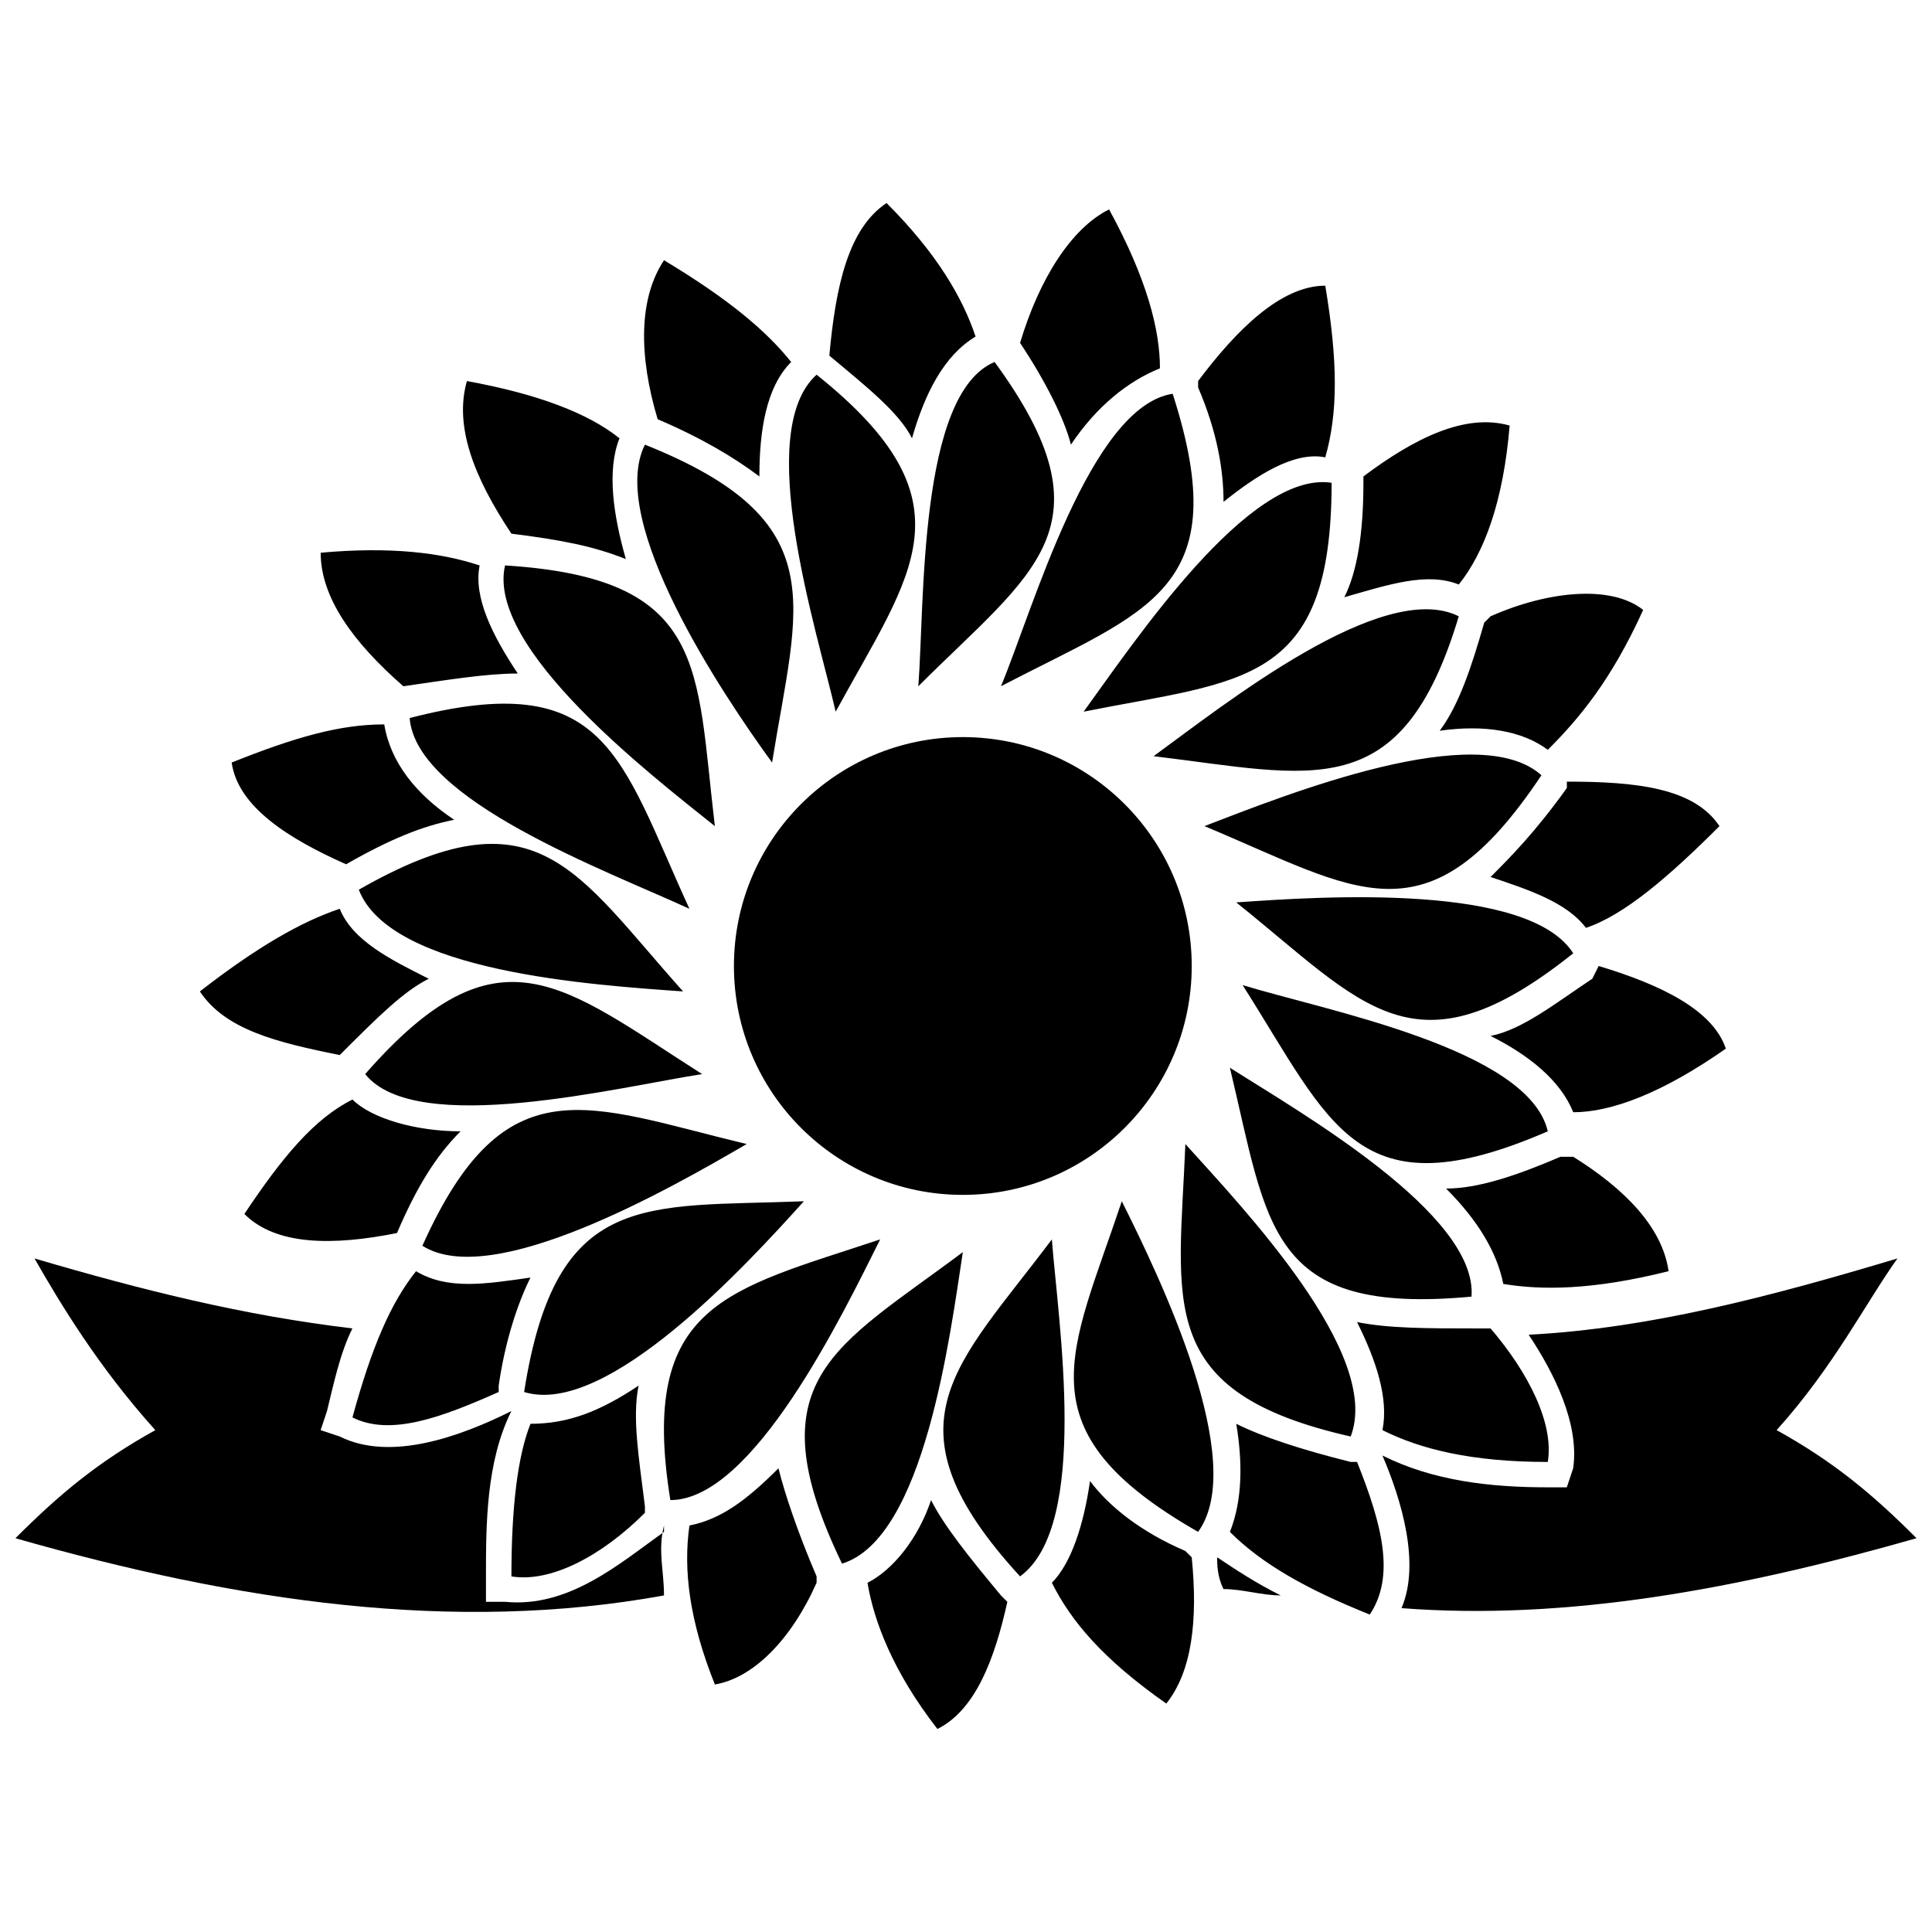 <?xml version="1.0" encoding="UTF-8"?>
<!-- Uploaded to: SVG Repo, www.svgrepo.com, Generator: SVG Repo Mixer Tools -->
<svg width="800px" height="800px" version="1.1" viewBox="144 144 512 512" xmlns="http://www.w3.org/2000/svg">
 <defs>
  <clipPath id="b">
   <path d="m466 477h185.9v94h-185.9z"/>
  </clipPath>
  <clipPath id="a">
   <path d="m148.09 477h171.91v95h-171.91z"/>
  </clipPath>
 </defs>
 <g clip-path="url(#b)">
  <path d="m468.24 565.12c5.055 0 10.109 1.684 15.164 1.684-6.738-3.371-11.793-6.738-16.852-10.109 0 1.684 0 5.055 1.684 8.426zm47.18 5.055c43.809 3.371 89.305-5.055 136.48-18.535-11.793-11.793-21.906-20.219-37.07-28.645 15.164-16.852 23.59-33.699 32.016-45.496-33.699 10.109-65.715 18.535-97.73 20.219 6.738 10.109 13.48 23.59 11.793 35.383l-1.684 5.055h-5.055c-15.164 0-30.328-1.684-43.809-8.426 5.055 11.793 10.109 28.645 5.055 40.441z" fill-rule="evenodd"/>
 </g>
 <g clip-path="url(#a)">
  <path d="m319.96 566.81c-55.605 10.109-112.89 1.684-171.87-15.164 11.793-11.793 21.906-20.219 37.07-28.645-15.164-16.852-25.273-33.699-32.016-45.496 28.645 8.426 55.605 15.164 84.25 18.535-3.371 6.738-5.055 15.164-6.738 21.906l-1.684 5.055 5.055 1.684c13.48 6.738 32.016 0 45.496-6.738-6.738 13.48-6.738 30.328-6.738 43.809v6.738h5.055c16.852 1.684 30.328-10.109 42.125-18.535v-1.684c-1.684 6.738 0 11.793 0 18.535z" fill-rule="evenodd"/>
 </g>
 <path d="m459.82 400c0 33.5-27.16 60.656-60.66 60.656s-60.66-27.156-60.66-60.656c0-33.504 27.16-60.66 60.66-60.66s60.66 27.156 60.66 60.66" fill-rule="evenodd"/>
 <path d="m409.27 325.86c38.754-20.219 62.344-25.273 45.496-77.508-21.906 3.371-37.07 57.289-45.496 77.508zm-82.562 222.42c-1.684 11.793 0 25.273 6.738 42.125 10.109-1.684 20.219-11.793 26.961-26.961v-1.684c-5.055-11.793-8.426-21.906-10.109-28.645-8.426 8.426-15.164 13.48-23.59 15.164zm-72.453-67.398c-6.738 8.426-11.793 20.219-16.852 38.754 10.109 5.055 23.59 0 38.754-6.738v-1.684c1.684-11.793 5.055-21.906 8.426-28.645-11.793 1.684-21.906 3.371-30.328-1.684zm-20.219-96.043c-10.109 3.371-21.906 10.109-37.07 21.906 6.738 10.109 20.219 13.48 37.07 16.852 10.109-10.109 16.852-16.852 23.59-20.219-10.109-5.055-20.219-10.109-23.59-18.535zm37.07-90.988c-10.109-3.371-23.59-5.055-42.125-3.371 0 11.793 8.426 23.59 21.906 35.383 11.793-1.684 21.906-3.371 30.328-3.371-6.738-10.109-11.793-20.219-10.109-28.645zm82.562-53.918c-6.738-8.426-16.852-16.852-33.699-26.961-6.738 10.109-6.738 25.273-1.684 42.125 11.793 5.055 20.219 10.109 26.961 15.164 0-11.793 1.684-23.59 8.426-30.328zm97.73 1.684c0-10.109-3.371-23.59-13.48-42.125-10.109 5.055-18.535 18.535-23.59 35.383 6.738 10.109 11.793 20.219 13.48 26.961 6.738-10.109 15.164-16.852 23.59-20.219zm79.195 57.289c6.738-8.426 11.793-21.906 13.48-42.125-11.793-3.371-25.273 3.371-38.754 13.48v1.684c0 13.48-1.684 23.59-5.055 30.328 11.793-3.371 21.906-6.738 30.328-3.371zm33.699 90.988c10.109-3.371 21.906-13.48 35.383-26.961-6.738-10.109-21.906-11.793-40.441-11.793v1.684c-8.426 11.793-15.164 18.535-20.219 23.59 10.109 3.371 20.219 6.738 25.273 13.48zm-21.906 94.359c10.109 1.684 23.59 1.684 43.809-3.371-1.684-11.793-11.793-21.906-25.273-30.328h-3.371c-11.793 5.055-21.906 8.426-30.328 8.426 8.426 8.426 13.48 16.852 15.164 25.273zm-72.453 65.715c8.426 8.426 20.219 15.164 37.07 21.906 6.738-10.109 3.371-23.59-3.371-40.441h-1.684c-13.48-3.371-23.59-6.738-30.328-10.109 1.684 10.109 1.684 20.219-1.684 28.645zm-96.043 13.48c1.684 10.109 6.738 23.59 18.535 38.754 10.109-5.055 15.164-18.535 18.535-33.699l-1.684-1.684c-8.426-10.109-15.164-18.535-18.535-25.273-3.371 10.109-10.109 18.535-16.852 21.906zm-89.305-42.125c-3.371 8.426-5.055 21.906-5.055 40.441 10.109 1.684 23.59-5.055 35.383-16.852v-1.684c-1.684-13.48-3.371-23.59-1.684-32.016-10.109 6.738-18.535 10.109-28.645 10.109zm-47.18-85.934c-10.109 5.055-18.535 15.164-28.645 30.328 8.426 8.426 23.59 8.426 40.441 5.055 5.055-11.793 10.109-20.219 16.852-26.961-11.793 0-23.59-3.371-28.645-8.426zm8.426-99.414c-11.793 0-23.59 3.371-40.441 10.109 1.684 11.793 15.164 20.219 30.328 26.961 11.793-6.738 20.219-10.109 28.645-11.793-10.109-6.738-16.852-15.164-18.535-25.273zm62.344-75.824c-8.426-6.738-21.906-11.793-40.441-15.164-3.371 11.793 1.684 25.273 11.793 40.441 13.48 1.684 21.906 3.371 30.328 6.738-3.371-11.793-5.055-23.59-1.684-32.016zm94.359-26.961c-3.371-10.109-10.109-21.906-23.59-35.383-10.109 6.738-13.48 21.906-15.164 40.441 10.109 8.426 18.535 15.164 21.906 21.906 3.371-11.793 8.426-21.906 16.852-26.961zm92.676 32.016c3.371-11.793 3.371-25.273 0-45.496-11.793 0-23.59 11.793-33.699 25.273v1.684c5.055 11.793 6.738 21.906 6.738 30.328 8.426-6.738 18.535-13.48 26.961-11.793zm58.973 77.508c8.426-8.426 16.852-18.535 25.273-37.07-8.426-6.738-25.273-5.055-40.441 1.684l-1.684 1.684c-3.371 11.793-6.738 21.906-11.793 28.645 11.793-1.684 21.906 0 28.645 5.055zm6.738 96.043c10.109 0 23.59-5.055 40.441-16.852-3.371-10.109-16.852-16.852-33.699-21.906l-1.684 3.371c-10.109 6.738-18.535 13.48-26.961 15.164 10.109 5.055 18.535 11.793 21.906 20.219zm-50.551 84.25c10.109 5.055 23.59 8.426 43.809 8.426 1.684-10.109-5.055-23.59-15.164-35.383h-3.371c-13.48 0-23.59 0-32.016-1.684 5.055 10.109 8.426 20.219 6.738 28.645zm-87.617 40.441c5.055 10.109 13.48 20.219 30.328 32.016 6.738-8.426 8.426-21.906 6.738-38.754l-1.684-1.684c-11.793-5.055-20.219-11.793-25.273-18.535-1.684 11.793-5.055 21.906-10.109 26.961zm-65.715-101.1c-42.125 1.684-65.715-3.371-74.141 50.551 21.906 6.738 58.973-33.699 74.141-50.551zm-26.961-33.699c-37.07-23.59-53.918-40.441-89.305 0 13.48 16.852 67.398 3.371 89.305 0zm-3.371-43.809c-18.535-40.441-21.906-64.031-74.141-50.551 1.684 21.906 52.234 40.441 74.141 50.551zm21.906-38.754c6.738-42.125 16.852-64.031-33.699-84.25-10.109 20.219 20.219 65.715 33.699 84.25zm38.754-20.219c30.328-30.328 52.234-42.125 20.219-85.934-20.219 8.426-18.535 64.031-20.219 85.934zm43.809 6.738c42.125-8.426 65.715-6.738 65.715-60.66-21.906-3.371-52.234 42.125-65.715 60.66zm32.016 30.328c40.441 16.852 58.973 32.016 89.305-13.48-16.852-15.164-67.398 5.055-89.305 13.48zm10.109 42.125c23.59 37.07 30.328 60.66 80.879 38.754-5.055-21.906-58.973-32.016-80.879-38.754zm-15.164 42.125c-1.684 42.125-8.426 65.715 43.809 77.508 8.426-21.906-28.645-60.66-43.809-77.508zm-35.383 25.273c-25.273 33.699-45.496 48.863-8.426 89.305 18.535-13.48 10.109-67.398 8.426-89.305zm-45.496 0c-40.441 13.48-64.031 16.852-55.605 69.086 21.906 0 45.496-48.863 55.605-69.086zm-35.383-25.273c-42.125-10.109-64.031-21.906-85.934 26.961 18.535 11.793 65.715-15.164 85.934-26.961zm-16.852-40.441c-28.645-32.016-38.754-53.918-85.934-26.961 8.426 21.906 62.344 25.273 85.934 26.961zm8.426-43.809c-5.055-42.125-1.684-65.715-55.605-69.086-5.055 21.906 38.754 55.605 55.605 69.086zm32.016-30.328c20.219-37.07 37.07-55.605-5.055-89.305-16.852 15.164 0 67.398 5.055 89.305zm84.25 11.793c42.125 5.055 65.715 13.48 80.879-37.07-20.219-10.109-62.344 23.59-80.879 37.07zm21.906 38.754c33.699 26.961 47.18 47.18 89.305 13.48-11.793-18.535-65.715-15.164-89.305-13.48zm-1.684 43.809c10.109 42.125 10.109 65.715 64.031 60.66 1.684-21.906-45.496-48.863-64.031-60.66zm-28.645 35.383c-13.48 40.441-26.961 60.66 20.219 87.617 13.48-18.535-10.109-67.398-20.219-87.617zm-42.125 13.48c-33.699 25.273-55.605 33.699-32.016 82.562 21.906-6.738 28.645-60.66 32.016-82.562z"/>
</svg>